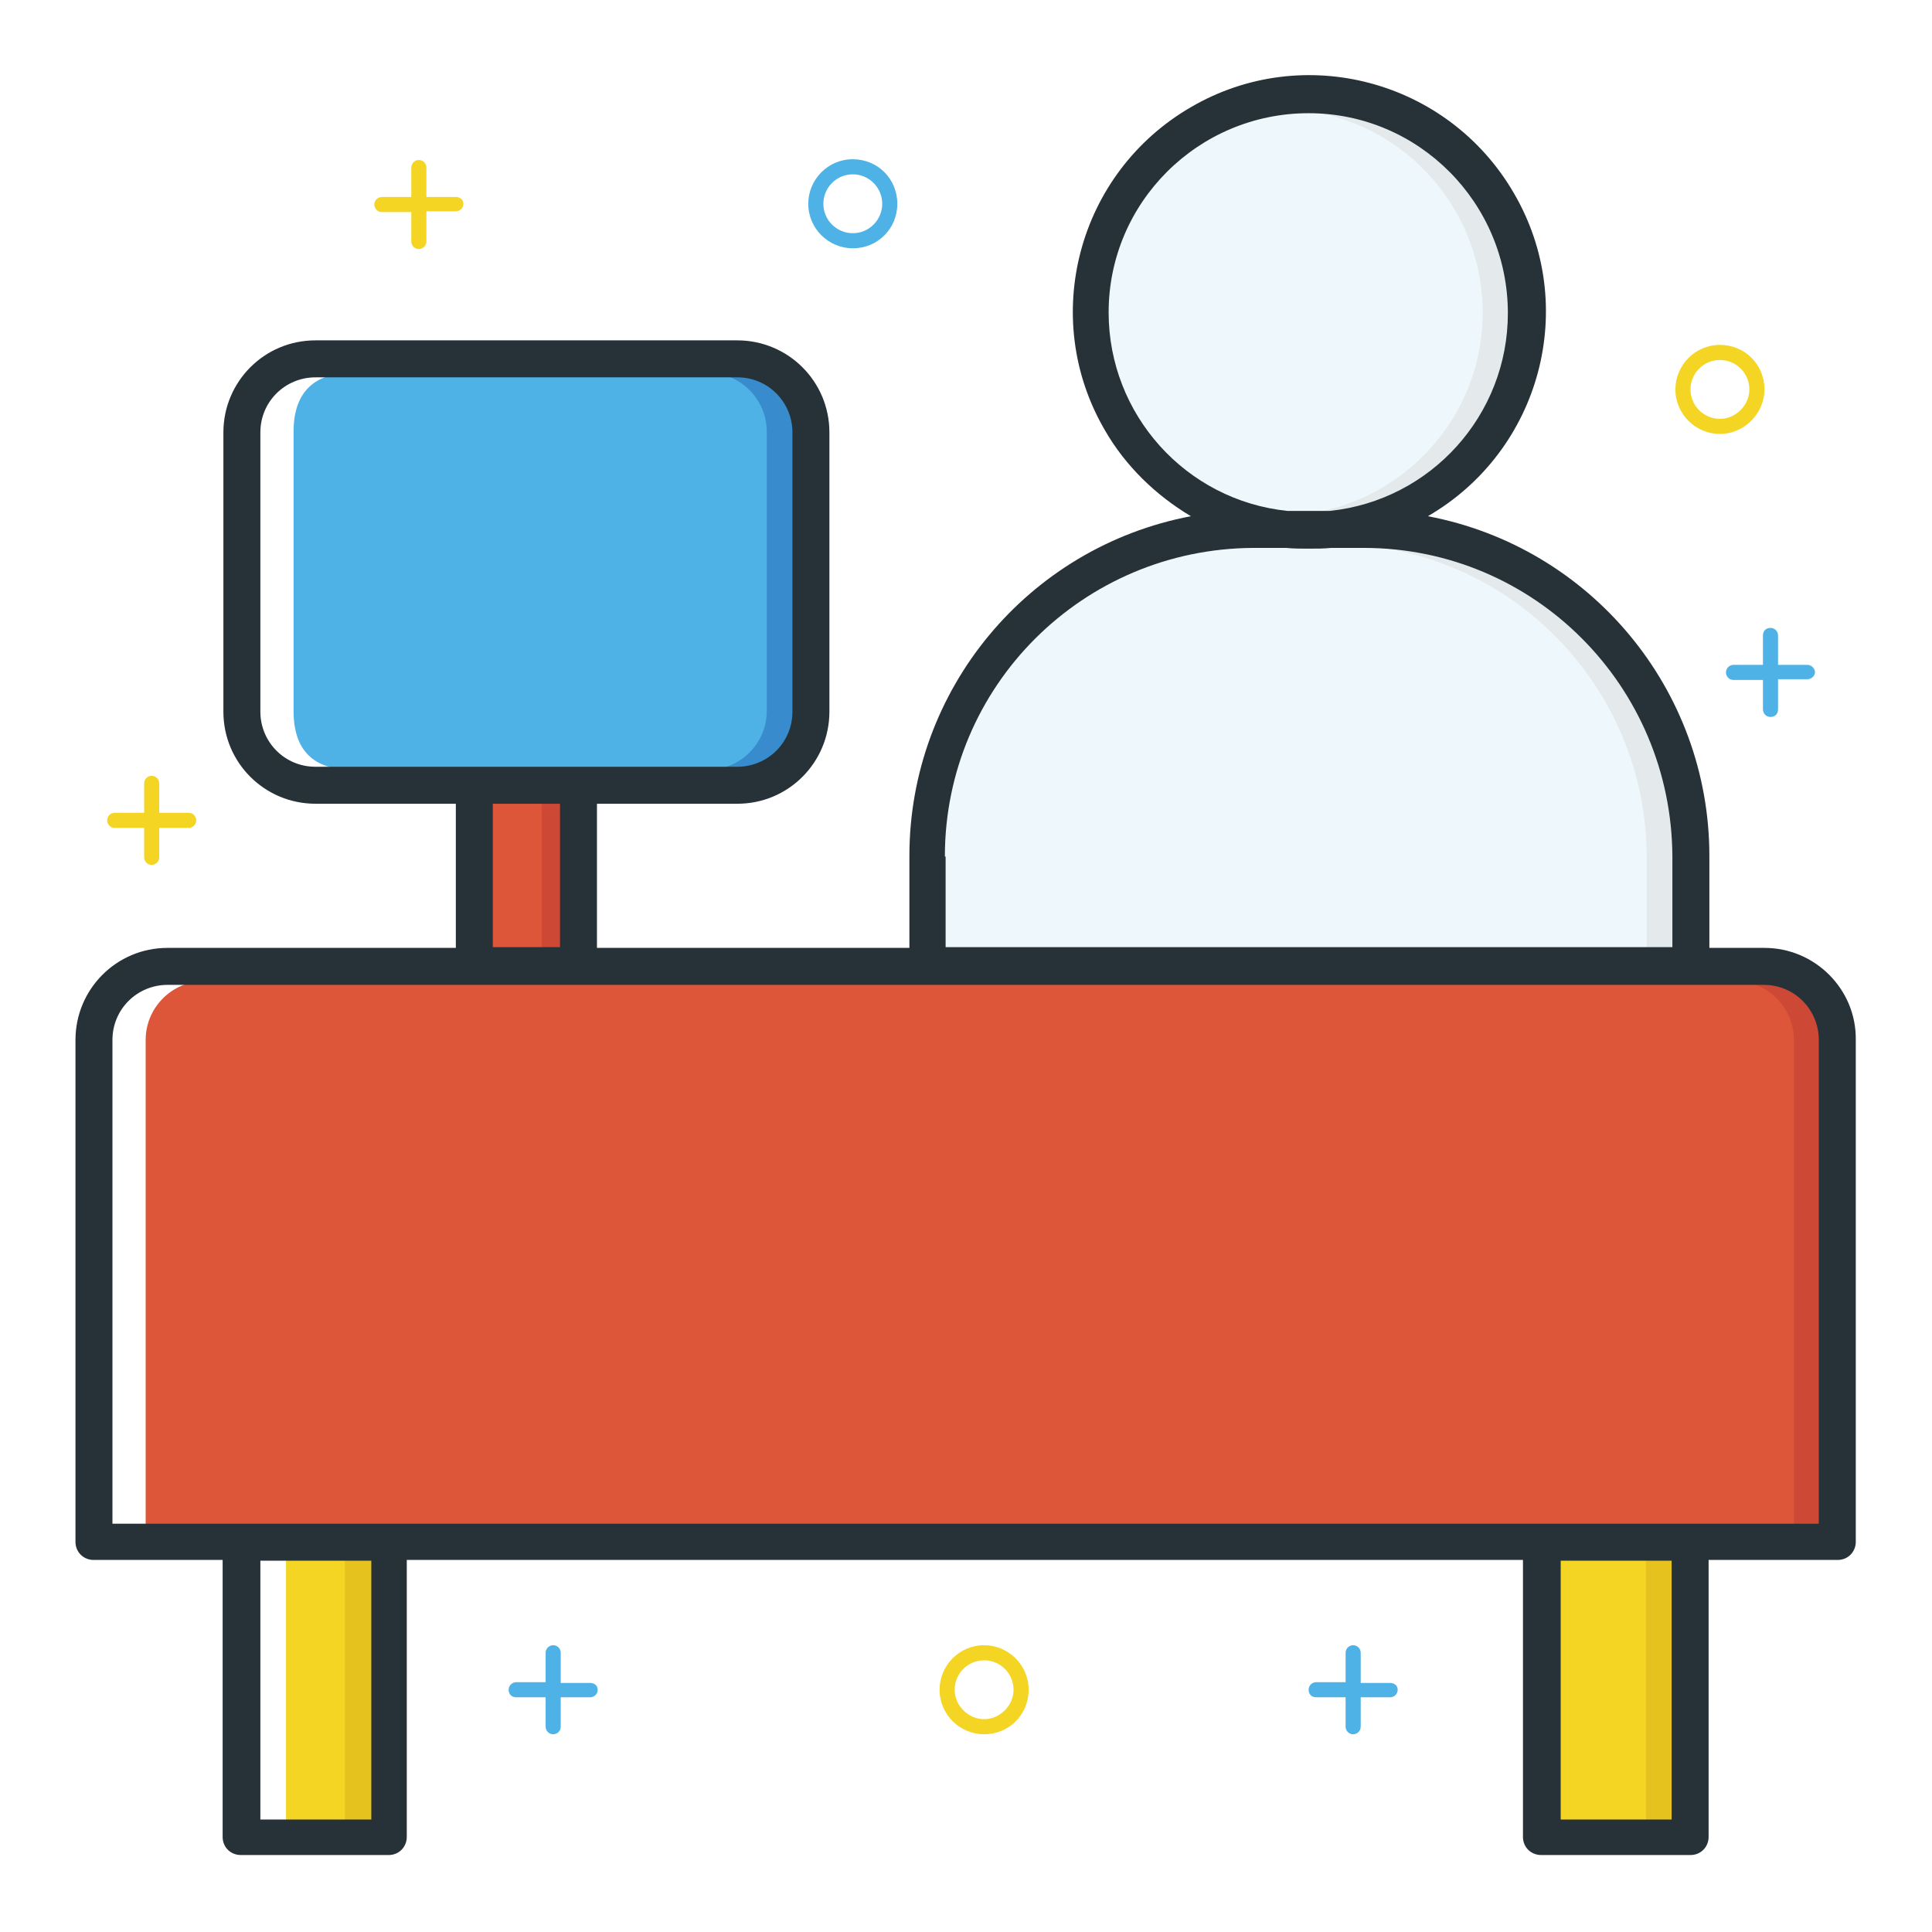<?xml version="1.0" encoding="utf-8"?>
<!-- Svg Vector Icons : http://www.onlinewebfonts.com/icon -->
<!DOCTYPE svg PUBLIC "-//W3C//DTD SVG 1.1//EN" "http://www.w3.org/Graphics/SVG/1.1/DTD/svg11.dtd">
<svg version="1.1" xmlns="http://www.w3.org/2000/svg" xmlns:xlink="http://www.w3.org/1999/xlink" x="0px" y="0px" viewBox="0 0 256 256" enable-background="new 0 0 256 256" xml:space="preserve">
<g> <path fill="#f4d523" d="M25,107.7h-3.9v-3.9c0-0.5-0.4-1-1-1c-0.5,0-1,0.4-1,1v3.9h-3.9c-0.5,0-1,0.4-1,1c0,0.5,0.4,1,1,1h3.9v3.9 c0,0.5,0.4,1,1,1c0.5,0,1-0.4,1-1v-3.9H25c0.5,0,1-0.4,1-1C26,108.2,25.6,107.7,25,107.7z M60.4,26.1h-3.9v-3.9c0-0.5-0.4-1-1-1 c-0.5,0-1,0.4-1,1v3.9h-3.9c-0.5,0-1,0.4-1,1c0,0.5,0.4,1,1,1h3.9v3.9c0,0.5,0.4,1,1,1c0.5,0,1-0.4,1-1V28h3.9c0.5,0,1-0.4,1-1 C61.4,26.5,61,26.1,60.4,26.1z"/> <path fill="#4eb2e6" d="M78.2,223h-3.9V219c0-0.5-0.4-1-1-1c-0.5,0-1,0.4-1,1v3.9h-3.9c-0.5,0-1,0.4-1,1s0.4,1,1,1h3.9v3.9 c0,0.5,0.4,1,1,1c0.5,0,1-0.4,1-1v-3.9h3.9c0.5,0,1-0.4,1-1S78.7,223,78.2,223z M184.2,223h-3.9V219c0-0.5-0.4-1-1-1 c-0.5,0-1,0.4-1,1v3.9h-3.9c-0.5,0-1,0.4-1,1s0.4,1,1,1h3.9v3.9c0,0.5,0.4,1,1,1c0.5,0,1-0.4,1-1v-3.9h3.9c0.5,0,1-0.4,1-1 S184.7,223,184.2,223z M239.5,88.1h-3.9v-3.9c0-0.5-0.4-1-1-1s-1,0.4-1,1v3.9h-3.9c-0.5,0-1,0.4-1,1c0,0.5,0.4,1,1,1h3.9v3.9 c0,0.5,0.4,1,1,1s1-0.4,1-1V90h3.9c0.5,0,1-0.4,1-1C240.4,88.5,240,88.1,239.5,88.1z M113,32.9c-3.2,0-5.9-2.6-5.9-5.9 c0-3.2,2.6-5.9,5.9-5.9s5.9,2.6,5.9,5.9C118.9,30.3,116.3,32.9,113,32.9z M113,23.1c-2.2,0-3.9,1.8-3.9,3.9c0,2.2,1.8,3.9,3.9,3.9 c2.2,0,3.9-1.8,3.9-3.9C116.9,24.9,115.2,23.1,113,23.1z"/> <path fill="#f4d523" d="M130.4,229.8c-3.2,0-5.9-2.6-5.9-5.9c0-3.2,2.6-5.9,5.9-5.9c3.2,0,5.9,2.6,5.9,5.9 C136.3,227.2,133.7,229.8,130.4,229.8z M130.4,220c-2.2,0-3.9,1.8-3.9,3.9s1.8,3.9,3.9,3.9s3.9-1.8,3.9-3.9S132.6,220,130.4,220z  M227.9,57.5c-3.2,0-5.9-2.6-5.9-5.9c0-3.2,2.6-5.9,5.9-5.9s5.9,2.6,5.9,5.9C233.8,54.8,231.1,57.5,227.9,57.5z M227.9,47.7 c-2.2,0-3.9,1.8-3.9,3.9c0,2.2,1.8,3.9,3.9,3.9s3.9-1.8,3.9-3.9C231.8,49.4,230,47.7,227.9,47.7z"/> <path fill="#4eb2e6" d="M46.7,49.4h51c5.2,0,7.8,2.6,7.8,7.8v37c0,5.2-2.6,7.8-7.8,7.8h-51c-5.2,0-7.8-2.6-7.8-7.8v-37 C38.9,52.1,41.5,49.4,46.7,49.4z"/> <path fill="#eef8fc" d="M222,113.4c0-22.8-18.5-41.3-41.4-41.4h-4.3c-2,0.2-4,0.2-6,0h-4.3c-22.8,0-41.3,18.5-41.4,41.4V126H222 V113.4z M170.6,68.2h5.6c14.8-1.6,25.6-14.8,24-29.6c-1.6-14.8-14.8-25.6-29.6-24c-14.8,1.6-25.6,14.8-24,29.6 C147.9,56.8,157.9,66.8,170.6,68.2z"/> <path fill="#de5639" d="M64.8,106h9.9v20h-9.9V106z"/> <path fill="#cd4936" d="M71.8,106h2.9v20h-2.9V106z"/> <path fill="#f4d523" d="M206.3,206.3H222v35.3h-15.7V206.3z"/> <path fill="#de5639" d="M233.8,130H27.1c-4.3,0-7.8,3.5-7.8,7.8v64.6h222.3v-64.6C241.6,133.5,238.1,130,233.8,130z"/> <path fill="#f4d523" d="M37.9,206.3h11.8v35.3H37.9V206.3z"/> <path fill="#388bcc" d="M97.7,49.4h-3.9c4.3,0,7.8,3.5,7.8,7.8v37c0,4.3-3.5,7.8-7.8,7.8h3.9c4.3,0,7.8-3.5,7.8-7.8v-37 C105.5,53,102,49.4,97.7,49.4z"/> <path fill="#e4eaec" d="M171.4,72.2l-1.1-0.1h-3.9C168.1,72.2,169.8,72.3,171.4,72.2z M180.7,72.1h-3.8 c22.8,0.1,41.2,18.6,41.3,41.4V126h3.9v-12.6C222,90.6,203.5,72.1,180.7,72.1z M173.4,14.4c-0.7,0-1.3,0-2,0.1 c14.9,1.1,26,14,25,28.8c-0.9,13-11.1,23.5-24.1,24.9h3.9c14.8-1.6,25.5-14.9,23.9-29.7C198.7,24.8,187.1,14.4,173.4,14.4z"/> <path fill="#e5c21d" d="M218.1,206.3h3.9v35.3h-3.9V206.3z"/> <path fill="#cd4936" d="M233.8,130h-3.9c4.3,0,7.8,3.5,7.8,7.8v64.6h3.9v-64.6C241.6,133.5,238.1,130,233.8,130z"/> <path fill="#e5c21d" d="M45.7,206.3h3.9v35.3h-3.9V206.3z"/> <path fill="#273238" d="M233.8,125.6h-7.3v-12.2c0-22-15.7-40.9-37.3-45c15-8.7,20.1-27.9,11.4-42.8c-8.7-15-27.9-20.1-42.8-11.4 c-15,8.7-20.1,27.9-11.4,42.8c2.7,4.7,6.7,8.6,11.4,11.4c-21.6,4.1-37.3,23-37.3,45v12.2H79.1v-19.1h18.6c6.8,0,12.2-5.5,12.2-12.2 v-37c0-6.8-5.5-12.2-12.2-12.2H41.8c-6.8,0-12.2,5.5-12.2,12.2v37c0,6.8,5.5,12.2,12.2,12.2h18.6v19.1H22.2 c-6.8,0-12.2,5.5-12.2,12.2v66.5c0,1.4,1.1,2.4,2.4,2.4h17.1v36.7c0,1.4,1.1,2.4,2.4,2.4h19.6c1.4,0,2.4-1.1,2.4-2.4v-36.7h147.9 v36.7c0,1.4,1.1,2.4,2.4,2.4H224c1.4,0,2.4-1.1,2.4-2.4v-36.7h17.1c1.4,0,2.4-1.1,2.4-2.4v-66.5C246,131.1,240.5,125.6,233.8,125.6 z M146.9,41.4c0-14.6,11.9-26.4,26.5-26.4c14.6,0,26.4,11.9,26.4,26.5c0,13.5-10.2,24.8-23.6,26.2h-5.6 C157.1,66.3,146.9,54.9,146.9,41.4L146.9,41.4z M125.2,113.5c0-22.6,18.3-40.8,40.9-40.9h4.3c1,0.1,2,0.1,3,0.1s2,0,3-0.1h4.3 c22.6,0,40.8,18.3,40.9,40.9v12h-96.3V113.5z M41.8,101.6c-4.1,0-7.3-3.3-7.3-7.3v-37c0-4.1,3.3-7.3,7.3-7.3h55.9 c4.1,0,7.3,3.3,7.3,7.3v37c0,4.1-3.3,7.3-7.3,7.3H41.8z M74.2,106.5v19h-8.9v-19H74.2z M49.2,241.1H34.5v-34.3h14.7V241.1z  M221.5,241.1h-14.7v-34.3h14.7V241.1z M241.1,201.9H14.9v-64.1c0-4.1,3.3-7.3,7.3-7.3h211.5c4.1,0,7.3,3.3,7.3,7.3V201.9z"/></g>
</svg>